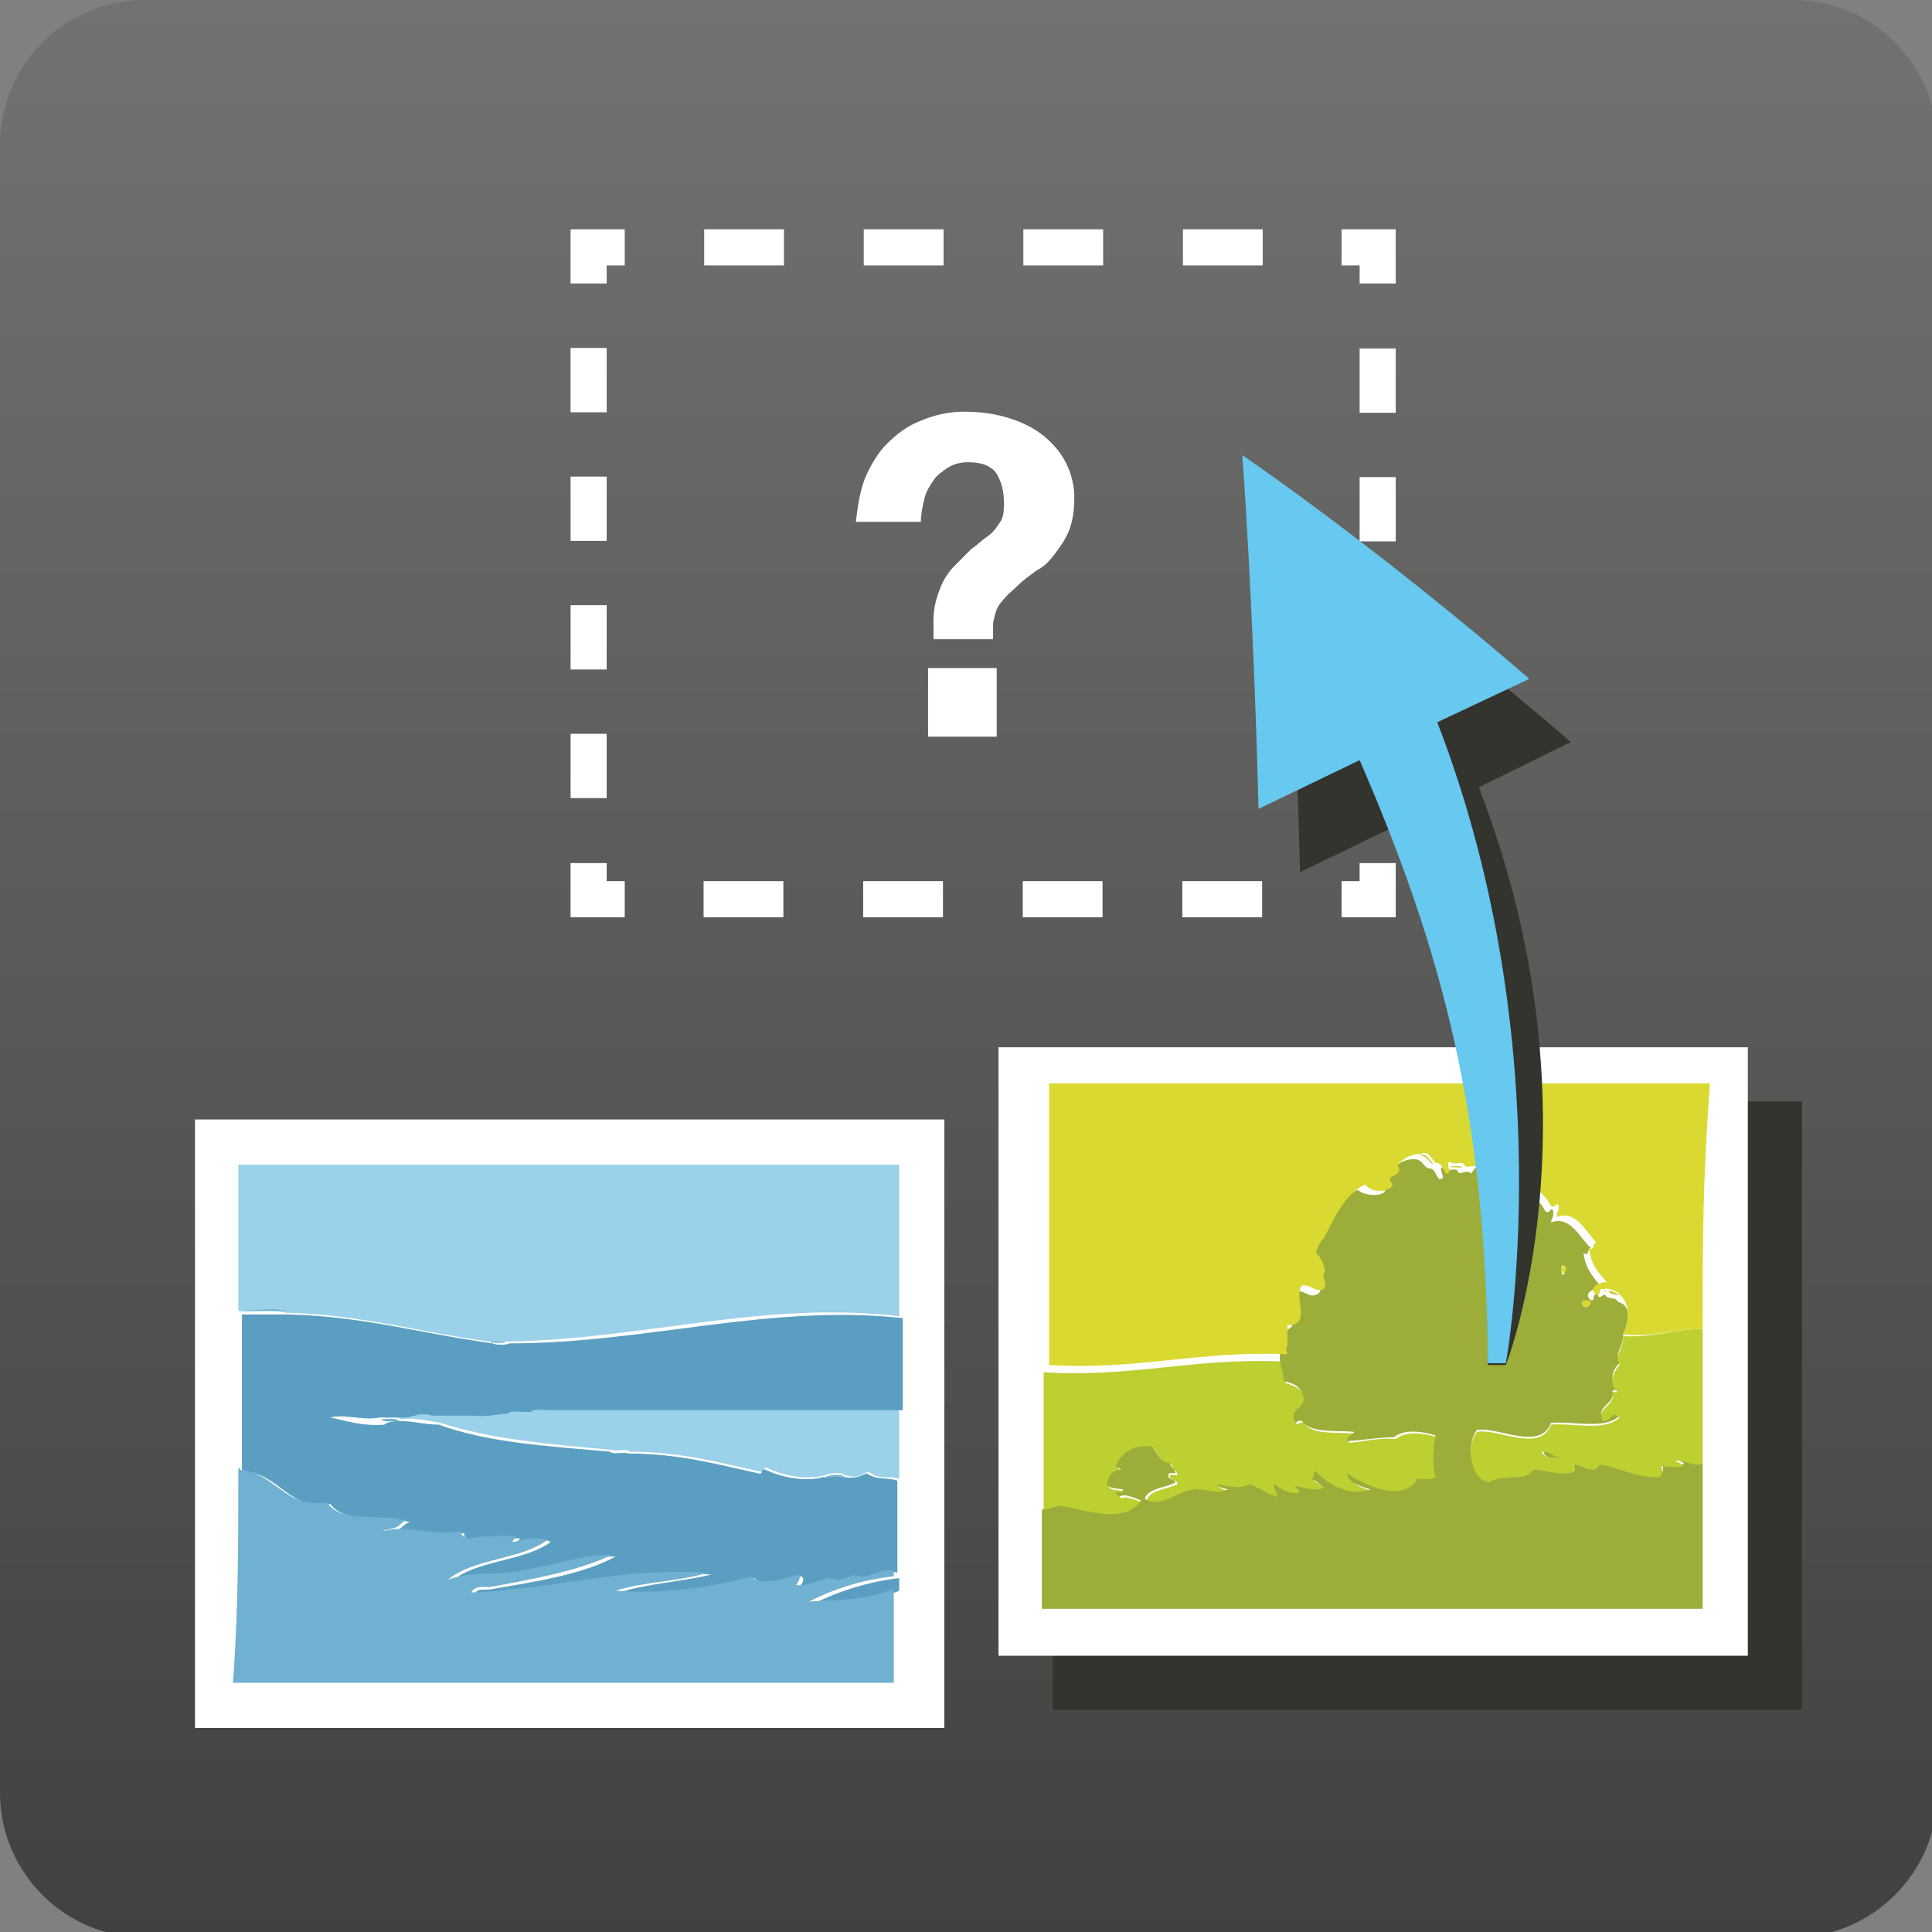<?xml version="1.0" encoding="utf-8"?>
<!-- Generator: Adobe Illustrator 15.1.0, SVG Export Plug-In  -->
<!DOCTYPE svg>
<svg version="1.2" baseProfile="tiny"
	 xmlns="http://www.w3.org/2000/svg" xmlns:xlink="http://www.w3.org/1999/xlink" xmlns:a="http://ns.adobe.com/AdobeSVGViewerExtensions/3.0/"
	 x="0px" y="0px" width="107px" height="107px" viewBox="0 0 107 107" overflow="visible" xml:space="preserve">
<rect x="0" y="0" width="107" height="107" fill="#808080" stroke="none"/>
<defs>
</defs>
<g>
	<linearGradient id="SVGID_1_" gradientUnits="userSpaceOnUse" x1="53.666" y1="0" x2="53.666" y2="107.333">
		<stop  offset="0" style="stop-color:#727270"/>
		<stop  offset="1" style="stop-color:#41413F"/>
		<a:midPointStop  offset="0" style="stop-color:#727270"/>
		<a:midPointStop  offset="0.5" style="stop-color:#727270"/>
		<a:midPointStop  offset="1" style="stop-color:#41413F"/>
	</linearGradient>
	<path fill="url(#SVGID_1_)" d="M107.3,99.3c0,4.4-3.6,8-8,8H8c-4.4,0-8-3.6-8-8V8c0-4.4,3.6-8,8-8h91.3c4.4,0,8,3.6,8,8V99.3z"/>
</g>
<g>
	<rect x="10.8" y="62" fill-rule="evenodd" fill="#FFFFFF" width="41.5" height="33.7"/>
	<g id="PfcyK0_2_">
		<g>
			<g>
				<path fill-rule="evenodd" fill="#9CD1EA" d="M49.8,72.9C42.3,72,35.6,74.2,28,74.3c-0.3,0-0.6,0-0.9,0
					c-3.8-0.5-7.1-1.5-11.3-1.6c-0.7-0.2-1.8,0-2.6-0.1c0-2.7,0-5.4,0-8.1c12.2,0,24.4,0,36.6,0C49.8,67.3,49.8,70.1,49.8,72.9z"/>
				<path fill-rule="evenodd" fill="#70B0D0" d="M13.2,72.6C13.2,72.6,13.2,72.6,13.2,72.6c0.9,0,1.9-0.2,2.6,0
					C15,72.6,14.1,72.6,13.2,72.6z"/>
				<path fill-rule="evenodd" fill="#70B0D0" d="M27.1,74.3c0.3,0,0.6,0,0.9,0C27.9,74.4,27.3,74.4,27.1,74.3z"/>
				<path fill-rule="evenodd" fill="#9CD1EA" d="M30.1,77.9c6.6,0,13,0,19.7,0c0,1.3,0,2.7,0,4c-0.6-0.2-1.1,0.1-1.7-0.4
					c-0.5,0.2-0.6,0.4-1.3,0.2c-0.2-0.2-0.9-0.1-1.1,0c-1.1,0.3-2.4,0-3.2-0.4c-0.3-0.1-0.1,0.3-0.4,0.2c-2.3-0.5-4.4-1.1-7.2-1.1
					c-0.2-0.2-0.7,0-1-0.1c-3.4-0.3-6.8-0.6-9.5-1.5c-0.7-0.1-1.4-0.3-2.2-0.2c-0.2-0.2-0.7,0-1-0.1c-1.2,0.1-2.1-0.1-3-0.4
					c0.8-0.2,1.9,0.2,2.7,0c0.3,0.1,1.2,0.1,1.5,0c0.2,0,0.3,0,0.5-0.1c0.3,0,0.6,0,0.9,0c0.1,0,0.1,0,0.2,0c0.6,0.1,1.6,0.1,2.2,0
					c0.6,0,1.2-0.1,1.8-0.1c0.3,0,0.9,0.1,1.1-0.1c0.1,0,0.1,0,0.2,0C29.5,77.9,30,78.1,30.1,77.9z"/>
				<path fill-rule="evenodd" fill="#70B0D0" d="M29.3,78c0.1-0.2,0.6,0,0.9-0.1C30,78.1,29.5,77.9,29.3,78z"/>
				<path fill-rule="evenodd" fill="#70B0D0" d="M27.9,78.1c0.2-0.2,0.8,0,1.1-0.1C28.8,78.2,28.3,78,27.9,78.1z"/>
				<path fill-rule="evenodd" fill="#70B0D0" d="M22.9,78.2c0.1-0.1,0.8-0.1,0.9,0C23.5,78.2,23.2,78.2,22.9,78.2z"/>
				<path fill-rule="evenodd" fill="#70B0D0" d="M24,78.2c0.7,0,1.5,0,2.2,0C25.6,78.3,24.5,78.3,24,78.2z"/>
				<path fill-rule="evenodd" fill="#70B0D0" d="M20.8,78.3c0.5,0,1,0,1.5,0C22,78.4,21.2,78.4,20.8,78.3z"/>
				<path fill-rule="evenodd" fill="#70B0D0" d="M21.1,78.6c0.3,0,0.8-0.1,1,0.1C21.8,78.7,21.3,78.8,21.1,78.6z"/>
				<path fill-rule="evenodd" fill="#70B0D0" d="M33.9,80.5c0.3,0,0.8-0.1,1,0.1C34.6,80.5,34.1,80.7,33.9,80.5z"/>
				<path fill-rule="evenodd" fill="#5A9FC1" d="M49.8,87.4c0,0.2,0,0.4,0,0.7c-1.4,0.6-2.9,0.6-4.7,0.7
					C46.5,88.1,48.1,87.6,49.8,87.4z"/>
				<path fill-rule="evenodd" fill="#5A9FC1" d="M22.1,78.7c0.8,0,1.4,0.2,2.2,0.2c2.7,1,6.1,1.2,9.5,1.5c0.2,0.2,0.7,0,1,0.1
					c2.8,0,4.9,0.6,7.2,1.1c0.3,0.1,0.1-0.3,0.4-0.2c0.8,0.4,2.2,0.7,3.2,0.4c0.2,0.1,0.7-0.1,1.1,0c0.7,0.1,0.8,0,1.3-0.2
					c0.6,0.4,1.1,0.2,1.7,0.4c0,1.7,0,3.4,0,5.1c-0.7-0.2-1.5,0.5-2.1,0.3c-0.1,0,0-0.1,0-0.1c-0.4,0.1-0.7,0.3-1,0.3
					c-0.1,0-0.3-0.2-0.4-0.1c-0.5,0.1-1.1,0.5-1.8,0.4c-0.3,0,0.3-0.3,0-0.6c-0.8,0.2-2.1,0.7-2.6,0.1c-2.1,0.6-4.8,1-7.5,0.8
					c1.5-0.5,3.5-0.6,5.1-1c-4.9-0.3-8.5,0.9-13.1,1.1c0.1-0.4,0.7-0.2,1-0.3c2.3-0.4,5-0.8,6.8-1.8c-1.8,0-3.8,0.8-5.9,1
					c-1.1,0.1-2.2,0-3.2,0.4c1.3-1.2,4-1.1,5.5-2.2c-0.5-0.3-1.3-0.1-1.8,0.1c-0.3,0,0.1-0.2,0.1-0.3c-1,0-1.8,0.1-2.7,0.1
					c-0.2-0.1-0.4-0.1-0.4-0.4c-1.6,0.3-2.8-0.4-4.3,0c0-0.2,0.4-0.1,0.7-0.2c0.3-0.2,0.3-0.3,0.6-0.4c-1.6-0.4-3.6,0.1-4.4-1
					c-2.3,0.4-2.8-1.7-4.8-1.8c0-0.1,0-0.1-0.1-0.1c0-2.9,0-5.8,0-8.6c0.9,0,1.8,0,2.6,0c4.2,0.1,7.5,1.1,11.3,1.6
					c0.1,0.1,0.8,0.1,0.9,0c7.6,0,14.3-2.2,21.8-1.4c0,1.7,0,3.4,0,5.1c-6.7,0-13.1,0-19.7,0c-0.3,0-0.7-0.1-0.9,0.1
					c-0.1,0-0.1,0-0.2,0c-0.3,0-0.9-0.1-1.1,0.1c-0.6,0-1.1,0.2-1.8,0.1c-0.7,0-1.5,0-2.2,0c-0.1,0-0.1,0-0.2,0
					c-0.1-0.1-0.8-0.1-0.9,0c-0.2,0-0.3,0.1-0.5,0.1c-0.5,0-1,0-1.5,0c-0.8,0.2-1.9-0.2-2.7,0c0.9,0.2,1.8,0.5,3,0.4
					C21.3,78.8,21.8,78.7,22.1,78.7z"/>
				<path fill-rule="evenodd" fill="#70B0D0" d="M45.7,81.8c0.2-0.1,0.9-0.2,1.1,0C46.5,81.7,45.9,81.9,45.7,81.8z"/>
				<path fill-rule="evenodd" fill="#70B0D0" d="M13.2,81.3c0.1,0,0.1,0.1,0.1,0.1c2,0.2,2.5,2.2,4.8,1.8c0.8,1.2,2.8,0.6,4.4,1
					c-0.3,0.1-0.3,0.3-0.6,0.4c-0.2,0.1-0.6,0.1-0.7,0.2c1.5-0.4,2.7,0.3,4.3,0c0,0.2,0.2,0.3,0.4,0.4c0.9-0.1,1.7-0.2,2.7-0.1
					c0,0.1-0.4,0.3-0.1,0.3c0.5-0.2,1.3-0.3,1.8-0.1c-1.5,1.1-4.1,1-5.5,2.2c1-0.4,2.1-0.3,3.2-0.4c2.1-0.2,4-1,5.9-1
					c-1.8,0.9-4.6,1.4-6.8,1.8c-0.3,0-0.8-0.1-1,0.3c4.7-0.2,8.2-1.4,13.1-1.1c-1.6,0.5-3.6,0.5-5.1,1c2.7,0.2,5.4-0.2,7.5-0.8
					c0.6,0.6,1.8,0.1,2.6-0.1c0.3,0.3-0.3,0.6,0,0.6c0.7,0,1.4-0.4,1.8-0.4c0.1,0,0.4,0.1,0.4,0.1c0.3,0,0.6-0.2,1-0.3
					c0,0-0.1,0.1,0,0.1c0.6,0.2,1.5-0.5,2.1-0.3c0,0.1,0,0.2,0,0.3c-1.8,0.2-3.3,0.7-4.7,1.4c1.8-0.1,3.3-0.1,4.7-0.7
					c0,1.7,0,3.5,0,5.2c-12.2,0-24.4,0-36.6,0C13.2,89.3,13.2,85.3,13.2,81.3z"/>
			</g>
		</g>
	</g>
</g>
<g>
	<g  a:adobe-opacity-share="1">
		<rect x="58.3" y="61" fill-rule="evenodd" fill="#33342E"  a:adobe-opacity-share="0" width="41.5" height="33.7"/>
		<path fill-rule="evenodd" fill="#33342E"  a:adobe-opacity-share="0" d="M83.3,67.6c0.2,0,0.6-0.1,0.7,0.1
			C83.9,67.6,83.4,67.7,83.3,67.6z"/>
		<path fill-rule="evenodd" fill="#33342E"  a:adobe-opacity-share="0" d="M89.6,73c0.4,0,0.2,0.4,0.1,0.5
			C89.4,73.6,89.5,73.2,89.6,73z"/>
		<path fill-rule="evenodd" fill="#33342E"  a:adobe-opacity-share="0" d="M91.1,75.1c0,0.2-0.1,0.2-0.2,0.3c-0.2,0-0.3-0.1-0.3-0.3
			C90.7,75,91,75,91.1,75.1z"/>
		<path fill-rule="evenodd" fill="#33342E"  a:adobe-opacity-share="0" d="M74,78c-0.1,0.7,0.2,1,0.2,1.6c0.7,0.2,1.1,0.5,1.1,1
			c0,0.5-0.8,0.6-0.5,1.2c0,0.2,0.2-0.1,0.4,0c0.5,0.7,1.8,0.5,2.9,0.6c-0.1,0.2-0.4,0.2-0.4,0.5c0.6,0,1.6-0.3,2.6-0.2
			c0.6-0.5,1.7-0.3,2.3-0.1c-0.1,0.6-0.2,1.7,0,2.3c-0.2,0.2-0.7,0-1,0.1c-0.8,1.4-3,0.3-3.9-0.3c0.2,0.6,0.8,0.7,1.3,0.9
			c-1.2,0.5-2.5-0.3-3-1c-0.3,0,0,0.5-0.3,0.4c0.3,0.1,0.5,0.3,0.7,0.5c-0.4,0.2-1.1,0-1.5-0.1c-0.2,0.1,0.3,0.2,0.1,0.4
			c-0.6,0-1-0.3-1.3-0.5c-0.2,0.2,0.2,0.4,0.1,0.7c-0.6-0.1-0.9-0.4-1.5-0.7c-0.5,0.3-1.1,0.1-1.8,0c0.1,0.2,0.4,0.2,0.6,0.3
			c-0.7,0.3-1.3-0.1-1.9,0c-1,0.1-1.8,1.2-2.7,0.5c0.2-0.6,1.1-0.6,1.7-0.9c0-0.3-0.4-0.2-0.4-0.4c-0.1-0.2,0.2-0.1,0.4-0.1
			c0-0.3-0.3-0.3-0.3-0.6c-0.5,0.2-0.7-0.6-1-0.9c-1.1-0.1-1.7,0.4-2,1.1c0.1,0.1,0.2,0.1,0.3,0.2c-0.5,0-0.8,0.3-0.8,0.8
			c0.1,0.3,0.6,0.2,0.9,0.3c0,0.3-0.3,0.2-0.4,0.1c0,0.2,0.2,0.2,0.2,0.3c0.2-0.2,0.8,0.1,1.2,0.2c-0.9,1.3-2.9,0.6-4.4,0.3
			c-0.4,0.1-0.7,0.2-1.1,0.2c0-2.6,0-5.1,0-7.7c4.9,0.3,8.3-0.8,13.1-0.6C74,78.5,73.8,78,74,78z"/>
		<path fill-rule="evenodd" fill="#33342E"  a:adobe-opacity-share="0" d="M88.5,83.4c0.4,0,0.6,0.3,1,0.3
			C89.2,83.8,88.5,83.8,88.5,83.4z"/>
		<path fill-rule="evenodd" fill="#33342E"  a:adobe-opacity-share="0" d="M91.8,74.5c0.4-0.1,0.8,0.1,1,0.4
			c-0.1-0.3-0.6-0.1-0.7-0.4C92,74.4,92,74.6,91.8,74.5C91.8,74.5,91.8,74.5,91.8,74.5z"/>
		<path fill-rule="evenodd" fill="#33342E"  a:adobe-opacity-share="0" d="M87.5,68.6c0,0.3,0.2,0.3,0.2,0.5
			c-0.2-0.1-0.4-0.3-0.7-0.5c0.3,0,0.2,0.3,0.4,0.3C87.5,68.8,87.4,68.4,87.5,68.6z"/>
		<path fill-rule="evenodd" fill="#33342E"  a:adobe-opacity-share="0" d="M81.6,67c0.4-0.2,0.6,0.3,0.8,0.5
			C82.1,67.4,82.1,67,81.6,67z"/>
		<path fill-rule="evenodd" fill="#33342E"  a:adobe-opacity-share="0" d="M76.1,71.9c0,0.4-0.2,0.5-0.4,0.7
			C75.7,72.3,75.9,72.1,76.1,71.9z"/>
		<path fill-rule="evenodd" fill="#33342E"  a:adobe-opacity-share="0" d="M76.2,73.8c-0.2,0.4,0.3,0.8-0.1,1
			C76.4,74.5,75.8,74.1,76.2,73.8z"/>
		<path fill-rule="evenodd" fill="#33342E"  a:adobe-opacity-share="0" d="M92.9,76.9c0,0.8-0.5,0.9-0.2,1.6c-0.4,0.3-0.6,1-0.1,1.5
			c-0.1,0-0.2,0-0.3,0c0.2,0.8-1,0.9-0.5,1.6c0.4,0,0.5-0.6,0.9-0.2c-0.8,0.8-2.5,0.3-3.8,0.4c-0.6,1.6-2.9,0.2-4.1,0.4
			c-0.6,0.7-0.4,2.7,0.7,2.8c0.6-0.5,2.1,0.1,2.4-0.7c0.8,0,1.6,0.5,2.3,0.1c0-0.2,0-0.3-0.1-0.4c0.4-0.1,1.2,0.7,1.5,0
			c1.1,0.2,2.2,0.8,3.3,0.7c0.2-0.1,0.3-0.4,0.1-0.6c0.5,0,0.8,0.1,1.2,0c0.2-0.1-0.3-0.2-0.4-0.3c0.3,0,0.9,0.3,1.5,0.2
			c0,3.4,0,4.8,0,8.1c-12.2,0-24.4,0-36.6,0c0-2.5,0-3,0-5.5c0.4,0,0.7-0.2,1.1-0.2c1.5,0.3,3.5,1,4.4-0.3c-0.5-0.2-1-0.4-1.2-0.2
			c-0.1-0.1-0.2-0.1-0.2-0.3c0.2,0.1,0.4,0.1,0.4-0.1c-0.3-0.1-0.7,0-0.9-0.3c0.1-0.5,0.3-0.8,0.8-0.8c-0.1-0.1-0.2-0.1-0.3-0.2
			c0.3-0.7,0.9-1.2,2-1.1c0.3,0.3,0.5,1,1,0.9c0,0.3,0.3,0.3,0.3,0.6c-0.1,0-0.4-0.1-0.4,0.1c0,0.3,0.4,0.2,0.4,0.4
			c-0.5,0.3-1.5,0.3-1.7,0.9c0.9,0.6,1.7-0.4,2.7-0.5c0.6-0.1,1.2,0.3,1.9,0c-0.2-0.1-0.5-0.1-0.6-0.3c0.7,0.1,1.2,0.3,1.8,0
			c0.6,0.2,0.9,0.5,1.5,0.7c0.1-0.3-0.3-0.5-0.1-0.7c0.4,0.3,0.7,0.5,1.3,0.5c0.2-0.2-0.3-0.3-0.1-0.4c0.4,0.1,1.1,0.3,1.5,0.1
			c-0.2-0.2-0.4-0.4-0.7-0.5c0.3,0,0-0.5,0.3-0.4c0.6,0.7,1.8,1.4,3,1c-0.5-0.2-1.2-0.3-1.3-0.9c0.9,0.6,3.1,1.7,3.9,0.3
			c0.3,0,0.8,0.1,1-0.1c-0.2-0.6-0.1-1.7,0-2.3c-0.6-0.2-1.7-0.4-2.3,0.1c-0.9,0-1.9,0.2-2.6,0.2c0-0.3,0.3-0.3,0.4-0.5
			c-1-0.1-2.4,0.1-2.9-0.6c-0.2-0.1-0.4,0.2-0.4,0c-0.3-0.6,0.5-0.7,0.5-1.2c0-0.5-0.4-0.9-1.1-1c0-0.6-0.3-0.9-0.2-1.6
			c0-0.4,0-0.8,0-1.2c1.4,0,0.3-1.6,0.8-2.2c0.5-0.1,0.8,0.4,1.2,0.2c0.5-0.2,0-0.7,0.1-1c-0.1-0.5-0.3-0.8-0.5-1c0,0,0-0.1,0-0.1
			c0.2-0.2,0.4-0.4,0.4-0.7c0.7-1.1,1.1-2.5,2.3-3c0.3,0.3,1.2,0.4,1.5,0.1c0-0.2-0.2-0.2-0.1-0.5c0.2-0.2,0.7-0.3,0.4-0.7
			c0.4-0.3,0.7-0.6,1.3-0.6c0.5,0,0.5,0.4,0.8,0.5c0.4,0,0.4,0.4,0.6,0.6c0.4,0,0.1-0.3,0.1-0.6c0.1-0.1,0.1,0,0.2,0
			c0.1,0.2,0.5,0,0.7,0.1c0.1,0.4,0.5-0.1,0.8,0.2c0.2-0.5,0.6-0.6,1.2-0.4c-0.3,0.7,0.5,0.9,1,1.2c0.2,0.2,0.4,0.4,0.7,0.5
			c0-0.2-0.2-0.3-0.2-0.5c0.6,0.3,1.1,0.7,1.4,1.3c0.3,0.1,0.2-0.2,0.4-0.1c0.1,0.4-0.1,0.5-0.1,0.7c1.1-0.4,1.6,0.9,2.2,1.4
			c-0.2,0.1-0.1,0.5-0.4,0.3c0.1,0.9,0.6,1.4,1,1.9c-0.3,0-1.1,0.3-0.6,0.7c0.3,0.1,0-0.4,0.4-0.3c0,0,0,0,0,0.1
			c0.2,0.1,0.2-0.1,0.4-0.1c0.1,0.3,0.6,0.1,0.7,0.4C93.4,75.3,93.2,76.2,92.9,76.9z M89.6,73.6c0.1-0.1,0.3-0.6-0.1-0.5
			C89.5,73.2,89.4,73.6,89.6,73.6z M90.6,75.1c0,0.2,0.1,0.3,0.3,0.3c0.1-0.1,0.2-0.1,0.2-0.3C91,75,90.7,75,90.6,75.1z"/>
		<path fill-rule="evenodd" fill="#33342E"  a:adobe-opacity-share="0" d="M97.3,76.6c0,2.5,0,5,0,7.5c-0.6,0.1-1.2-0.3-1.5-0.2
			c0.1,0.1,0.5,0.2,0.4,0.3c-0.4,0.1-0.8,0-1.2,0c0.1,0.2,0.1,0.5-0.1,0.6c-1.1,0.1-2.2-0.5-3.3-0.7c-0.3,0.7-1.2-0.1-1.5,0
			c0.1,0.1,0.2,0.2,0.1,0.4c-0.7,0.3-1.5-0.1-2.3-0.1c-0.3,0.7-1.9,0.2-2.4,0.7c-1.1-0.1-1.3-2.1-0.7-2.8c1.2-0.2,3.5,1.2,4.1-0.4
			c1.3-0.1,3,0.4,3.8-0.4c-0.4-0.4-0.5,0.2-0.9,0.2c-0.5-0.7,0.7-0.8,0.5-1.6c0.1,0,0.2,0,0.3,0c-0.5-0.4-0.3-1.1,0.1-1.5
			c-0.3-0.7,0.2-0.8,0.2-1.6C94.4,77.1,95.9,76.6,97.3,76.6z M89.4,83.7c-0.4,0-0.5-0.3-1-0.3C88.5,83.8,89.2,83.8,89.4,83.7z"/>
		<path fill-rule="evenodd" fill="#33342E"  a:adobe-opacity-share="0" d="M97.3,76.6c-1.5,0-2.9,0.5-4.4,0.3
			c0.3-0.7,0.4-1.6-0.1-2.1c-0.2-0.3-0.7-0.5-1-0.4c-0.3-0.1-0.1,0.4-0.4,0.3c-0.5-0.4,0.2-0.7,0.6-0.7c-0.5-0.5-0.9-1-1-1.9
			c0.3,0.2,0.2-0.2,0.4-0.3c-0.6-0.6-1.1-1.8-2.2-1.4c0-0.2,0.2-0.4,0.1-0.7c-0.2,0-0.2,0.2-0.4,0.1c-0.3-0.6-0.8-1-1.4-1.3
			c-0.1-0.2,0,0.2,0,0.3c-0.2,0-0.2-0.3-0.4-0.3c-0.4-0.3-1.3-0.5-1-1.2c-0.6-0.1-1.1-0.1-1.2,0.4c-0.3-0.3-0.7,0.1-0.8-0.2
			c-0.1-0.2-0.5,0-0.7-0.1c-0.1,0-0.1-0.1-0.2,0c0,0.3,0.2,0.6-0.1,0.6c-0.2-0.2-0.2-0.6-0.6-0.6c-0.2-0.2-0.4-0.7-0.8-0.5
			c-0.6,0-1,0.3-1.3,0.6c0.3,0.5-0.2,0.6-0.4,0.7c-0.1,0.3,0.2,0.3,0.1,0.5c-0.4,0.4-1.2,0.3-1.5-0.1c-1.2,0.6-1.7,1.9-2.3,3
			c-0.2,0.2-0.3,0.4-0.4,0.7c0,0,0,0.1,0,0.1c0.3,0.3,0.4,0.6,0.5,1c-0.3,0.3,0.2,0.7-0.1,1c-0.5,0.2-0.7-0.3-1.2-0.2
			c-0.5,0.6,0.6,2.2-0.8,2.2c0,0.4,0,0.8,0,1.2c-0.2,0,0.1,0.5-0.1,0.4c-4.8-0.2-8.3,0.9-13.1,0.6c0-5.8,0-9.7,0-15.6
			c12.2,0,24.4,0,36.6,0C97.3,68.5,97.3,71.6,97.3,76.6z"/>
	</g>
	<g>
		<g>
			<rect x="55.3" y="58" fill-rule="evenodd" fill="#FFFFFF" width="41.5" height="33.7"/>
			<g id="tykqki_2_">
				<g>
					<g>
						<path fill-rule="evenodd" fill="#BDCF31" d="M80.3,64.6c0.2,0,0.6-0.1,0.7,0.1C80.9,64.6,80.4,64.7,80.3,64.6z"/>
						<path fill-rule="evenodd" fill="#D9D931" d="M86.6,70c0.4,0,0.2,0.4,0.1,0.5C86.4,70.6,86.5,70.2,86.6,70z"/>
						<path fill-rule="evenodd" fill="#D9D931" d="M88.1,72.1c0,0.2-0.1,0.2-0.2,0.3c-0.2,0-0.3-0.1-0.3-0.3
							C87.7,72,88,72,88.1,72.1z"/>
						<path fill-rule="evenodd" fill="#BDCF31" d="M71,75c-0.1,0.7,0.2,1,0.2,1.6c0.7,0.2,1.1,0.5,1.1,1c0,0.5-0.8,0.6-0.5,1.2
							c0,0.2,0.2-0.1,0.4,0c0.5,0.7,1.8,0.5,2.9,0.6c-0.1,0.2-0.4,0.2-0.4,0.5c0.6,0,1.6-0.3,2.6-0.2c0.6-0.5,1.7-0.3,2.3-0.1
							c-0.1,0.6-0.2,1.7,0,2.3c-0.2,0.2-0.7,0-1,0.1c-0.8,1.4-3,0.3-3.9-0.3c0.2,0.6,0.8,0.7,1.3,0.9c-1.2,0.5-2.5-0.3-3-1
							c-0.3,0,0,0.5-0.3,0.4c0.3,0.1,0.5,0.3,0.7,0.5c-0.4,0.2-1.1,0-1.5-0.1c-0.2,0.1,0.3,0.2,0.1,0.4c-0.6,0-1-0.3-1.3-0.5
							c-0.2,0.2,0.2,0.4,0.1,0.7c-0.6-0.1-0.9-0.4-1.5-0.7c-0.5,0.3-1.1,0.1-1.8,0c0.1,0.2,0.4,0.2,0.6,0.3c-0.7,0.3-1.3-0.1-1.9,0
							c-1,0.1-1.8,1.2-2.7,0.5c0.2-0.6,1.1-0.6,1.7-0.9c0-0.3-0.4-0.2-0.4-0.4c-0.1-0.2,0.2-0.1,0.4-0.1c0-0.3-0.3-0.3-0.3-0.6
							c-0.5,0.2-0.7-0.6-1-0.9c-1.1-0.1-1.7,0.4-2,1.1c0.1,0.1,0.2,0.1,0.3,0.2c-0.5,0-0.8,0.3-0.8,0.8c0.1,0.3,0.6,0.2,0.9,0.3
							c0,0.3-0.3,0.2-0.4,0.1c0,0.2,0.2,0.2,0.2,0.3c0.2-0.2,0.8,0.1,1.2,0.2c-0.9,1.3-2.9,0.6-4.4,0.3c-0.4,0.1-0.7,0.2-1.1,0.2
							c0-2.6,0-5.1,0-7.7c4.9,0.3,8.3-0.8,13.1-0.6C71,75.5,70.8,75,71,75z"/>
						<path fill-rule="evenodd" fill="#9DAD3A" d="M85.5,80.4c0.4,0,0.6,0.3,1,0.3C86.2,80.8,85.5,80.8,85.5,80.4z"/>
						<path fill-rule="evenodd" fill="#BDCF31" d="M88.8,71.5c0.4-0.1,0.8,0.1,1,0.4c-0.1-0.3-0.6-0.1-0.7-0.4
							C89,71.4,89,71.6,88.8,71.5C88.8,71.5,88.8,71.5,88.8,71.5z"/>
						<path fill-rule="evenodd" fill="#BDCF31" d="M84.5,65.6c0,0.3,0.2,0.3,0.2,0.5c-0.2-0.1-0.4-0.3-0.7-0.5
							c0.3,0,0.2,0.3,0.4,0.3C84.5,65.8,84.4,65.4,84.5,65.6z"/>
						<path fill-rule="evenodd" fill="#BDCF31" d="M78.6,64c0.4-0.2,0.6,0.3,0.8,0.5C79.1,64.4,79.1,64,78.6,64z"/>
						<path fill-rule="evenodd" fill="#BDCF31" d="M73.1,68.9c0,0.4-0.2,0.5-0.4,0.7C72.7,69.3,72.9,69.1,73.1,68.9z"/>
						<path fill-rule="evenodd" fill="#BDCF31" d="M73.2,70.8c-0.2,0.4,0.3,0.8-0.1,1C73.4,71.5,72.8,71.1,73.2,70.8z"/>
						<path fill-rule="evenodd" fill="#9DAD3A" d="M89.9,73.9c0,0.8-0.5,0.9-0.2,1.6c-0.4,0.3-0.6,1-0.1,1.5c-0.1,0-0.2,0-0.3,0
							c0.2,0.8-1,0.9-0.5,1.6c0.4,0,0.5-0.6,0.9-0.2c-0.8,0.8-2.5,0.3-3.8,0.4c-0.6,1.6-2.9,0.2-4.1,0.4c-0.6,0.7-0.4,2.7,0.7,2.8
							c0.6-0.5,2.1,0.1,2.4-0.7c0.8,0,1.6,0.5,2.3,0.1c0-0.2,0-0.3-0.1-0.4c0.4-0.1,1.2,0.7,1.5,0c1.1,0.2,2.2,0.8,3.3,0.7
							c0.2-0.1,0.3-0.4,0.1-0.6c0.5,0,0.8,0.1,1.2,0c0.2-0.1-0.3-0.2-0.4-0.3c0.3,0,0.9,0.3,1.5,0.2c0,3.4,0,4.8,0,8.1
							c-12.2,0-24.4,0-36.6,0c0-2.5,0-3,0-5.5c0.4,0,0.7-0.2,1.1-0.2c1.5,0.3,3.5,1,4.4-0.3c-0.5-0.2-1-0.4-1.2-0.2
							c-0.1-0.1-0.2-0.1-0.2-0.3c0.2,0.1,0.4,0.1,0.4-0.1c-0.3-0.1-0.7,0-0.9-0.3c0.1-0.5,0.3-0.8,0.8-0.8c-0.1-0.1-0.2-0.1-0.3-0.2
							c0.3-0.7,0.9-1.2,2-1.1c0.3,0.3,0.5,1,1,0.9c0,0.3,0.3,0.3,0.3,0.6c-0.1,0-0.4-0.1-0.4,0.1c0,0.3,0.4,0.2,0.4,0.4
							c-0.5,0.3-1.5,0.3-1.7,0.9c0.9,0.6,1.7-0.4,2.7-0.5c0.6-0.1,1.2,0.3,1.9,0c-0.2-0.1-0.5-0.1-0.6-0.3c0.7,0.1,1.2,0.3,1.8,0
							c0.6,0.2,0.9,0.5,1.5,0.7c0.1-0.3-0.3-0.5-0.1-0.7c0.4,0.3,0.7,0.5,1.3,0.5c0.2-0.2-0.3-0.3-0.1-0.4c0.4,0.1,1.1,0.3,1.5,0.1
							c-0.2-0.2-0.4-0.4-0.7-0.5c0.3,0,0-0.5,0.3-0.4c0.6,0.7,1.8,1.4,3,1c-0.5-0.2-1.2-0.3-1.3-0.9c0.9,0.6,3.1,1.7,3.9,0.3
							c0.3,0,0.8,0.1,1-0.1c-0.2-0.6-0.1-1.7,0-2.3c-0.6-0.2-1.7-0.4-2.3,0.1c-0.9,0-1.9,0.2-2.6,0.2c0-0.3,0.3-0.3,0.4-0.5
							c-1-0.1-2.4,0.1-2.9-0.6c-0.2-0.1-0.4,0.2-0.4,0c-0.3-0.6,0.5-0.7,0.5-1.2c0-0.5-0.4-0.9-1.1-1c0-0.6-0.3-0.9-0.2-1.6
							c0-0.4,0-0.8,0-1.2c1.4,0,0.3-1.6,0.8-2.2c0.5-0.1,0.8,0.4,1.2,0.2c0.5-0.2,0-0.7,0.1-1c-0.1-0.5-0.3-0.8-0.5-1
							c0,0,0-0.1,0-0.1c0.2-0.2,0.4-0.4,0.4-0.7c0.7-1.1,1.1-2.5,2.3-3c0.3,0.3,1.2,0.4,1.5,0.1c0-0.2-0.2-0.2-0.1-0.5
							c0.2-0.2,0.7-0.3,0.4-0.7c0.4-0.3,0.7-0.6,1.3-0.6c0.5,0,0.5,0.4,0.8,0.5c0.4,0,0.4,0.4,0.6,0.6c0.4,0,0.1-0.3,0.1-0.6
							c0.1-0.1,0.1,0,0.2,0c0.1,0.2,0.5,0,0.7,0.1c0.1,0.4,0.5-0.1,0.8,0.2c0.2-0.5,0.6-0.6,1.2-0.4c-0.3,0.7,0.5,0.9,1,1.2
							c0.2,0.2,0.4,0.4,0.7,0.5c0-0.2-0.2-0.3-0.2-0.5c0.6,0.3,1.1,0.7,1.4,1.3c0.3,0.1,0.2-0.2,0.4-0.1c0.1,0.4-0.1,0.5-0.1,0.7
							c1.1-0.4,1.6,0.9,2.2,1.4c-0.2,0.1-0.1,0.5-0.4,0.3c0.1,0.9,0.6,1.4,1,1.9c-0.3,0-1.1,0.3-0.6,0.7c0.3,0.1,0-0.4,0.4-0.3
							c0,0,0,0,0,0.1c0.2,0.1,0.2-0.1,0.4-0.1c0.1,0.3,0.6,0.1,0.7,0.4C90.4,72.3,90.2,73.2,89.9,73.9z M86.6,70.6
							c0.1-0.1,0.3-0.6-0.1-0.5C86.5,70.2,86.4,70.6,86.6,70.6z M87.6,72.1c0,0.2,0.1,0.3,0.3,0.3c0.1-0.1,0.2-0.1,0.2-0.3
							C88,72,87.7,72,87.6,72.1z"/>
						<path fill-rule="evenodd" fill="#BDCF31" d="M94.3,73.6c0,2.5,0,5,0,7.5c-0.6,0.1-1.2-0.3-1.5-0.2c0.1,0.1,0.5,0.2,0.4,0.3
							c-0.4,0.1-0.8,0-1.2,0c0.1,0.2,0.1,0.5-0.1,0.6c-1.1,0.1-2.2-0.5-3.3-0.7c-0.3,0.7-1.2-0.1-1.5,0c0.1,0.1,0.2,0.2,0.1,0.4
							c-0.7,0.3-1.5-0.1-2.3-0.1c-0.3,0.7-1.9,0.2-2.4,0.7c-1.1-0.1-1.3-2.1-0.7-2.8c1.2-0.2,3.5,1.2,4.1-0.4c1.3-0.1,3,0.4,3.8-0.4
							c-0.4-0.4-0.5,0.2-0.9,0.2c-0.5-0.7,0.7-0.8,0.5-1.6c0.1,0,0.2,0,0.3,0c-0.5-0.4-0.3-1.1,0.1-1.5c-0.3-0.7,0.2-0.8,0.2-1.6
							C91.4,74.1,92.9,73.6,94.3,73.6z M86.4,80.7c-0.4,0-0.5-0.3-1-0.3C85.5,80.8,86.2,80.8,86.4,80.7z"/>
						<path fill-rule="evenodd" fill="#D9D931" d="M94.3,73.6c-1.5,0-2.9,0.5-4.4,0.3c0.3-0.7,0.4-1.6-0.1-2.1
							c-0.2-0.3-0.7-0.5-1-0.4c-0.3-0.1-0.1,0.4-0.4,0.3c-0.5-0.4,0.2-0.7,0.6-0.7c-0.5-0.5-0.9-1-1-1.9c0.3,0.2,0.2-0.2,0.4-0.3
							c-0.6-0.6-1.1-1.8-2.2-1.4c0-0.2,0.2-0.4,0.1-0.7c-0.2,0-0.2,0.2-0.4,0.1c-0.3-0.6-0.8-1-1.4-1.3c-0.1-0.2,0,0.2,0,0.3
							c-0.2,0-0.2-0.3-0.4-0.3c-0.4-0.3-1.3-0.5-1-1.2c-0.6-0.1-1.1-0.1-1.2,0.4c-0.3-0.3-0.7,0.1-0.8-0.2c-0.1-0.2-0.5,0-0.7-0.1
							c-0.1,0-0.1-0.1-0.2,0c0,0.3,0.2,0.6-0.1,0.6c-0.2-0.2-0.2-0.6-0.6-0.6c-0.2-0.2-0.4-0.7-0.8-0.5c-0.6,0-1,0.3-1.3,0.6
							c0.3,0.5-0.2,0.6-0.4,0.7c-0.1,0.3,0.2,0.3,0.1,0.5c-0.4,0.4-1.2,0.3-1.5-0.1c-1.2,0.6-1.7,1.9-2.3,3
							c-0.2,0.2-0.3,0.4-0.4,0.7c0,0,0,0.1,0,0.1c0.3,0.3,0.4,0.6,0.5,1c-0.3,0.3,0.2,0.7-0.1,1c-0.5,0.2-0.7-0.3-1.2-0.2
							c-0.5,0.6,0.6,2.2-0.8,2.2c0,0.4,0,0.8,0,1.2c-0.2,0,0.1,0.5-0.1,0.4c-4.8-0.2-8.3,0.9-13.1,0.6c0-5.8,0-9.7,0-15.6
							c12.2,0,24.4,0,36.6,0C94.3,65.5,94.3,68.6,94.3,73.6z"/>
					</g>
				</g>
			</g>
		</g>
	</g>
</g>
<g>
	<polyline fill="none" stroke="#FFFFFF" stroke-width="2" stroke-miterlimit="10" points="76.3,47.8 76.3,49.8 74.3,49.8 	"/>
	
		<line fill="none" stroke="#FFFFFF" stroke-width="2" stroke-miterlimit="10" stroke-dasharray="4.419,4.419" x1="69.9" y1="49.8" x2="36.8" y2="49.8"/>
	<polyline fill="none" stroke="#FFFFFF" stroke-width="2" stroke-miterlimit="10" points="34.6,49.8 32.6,49.8 32.6,47.8 	"/>
	
		<line fill="none" stroke="#FFFFFF" stroke-width="2" stroke-miterlimit="10" stroke-dasharray="3.561,3.561" x1="32.6" y1="44.2" x2="32.6" y2="17.5"/>
	<polyline fill="none" stroke="#FFFFFF" stroke-width="2" stroke-miterlimit="10" points="32.6,15.7 32.6,13.7 34.6,13.7 	"/>
	
		<line fill="none" stroke="#FFFFFF" stroke-width="2" stroke-miterlimit="10" stroke-dasharray="4.419,4.419" x1="39" y1="13.7" x2="72.1" y2="13.7"/>
	<polyline fill="none" stroke="#FFFFFF" stroke-width="2" stroke-miterlimit="10" points="74.3,13.7 76.3,13.7 76.3,15.7 	"/>
	
		<line fill="none" stroke="#FFFFFF" stroke-width="2" stroke-miterlimit="10" stroke-dasharray="3.561,3.561" x1="76.3" y1="19.3" x2="76.3" y2="46"/>
</g>
<path fill="#FFFFFF" d="M47.9,26.5c0.3-0.7,0.7-1.4,1.2-1.9s1.1-1,1.9-1.3c0.7-0.3,1.5-0.5,2.4-0.5c1.2,0,2.1,0.2,2.9,0.5
	c0.8,0.3,1.4,0.7,1.9,1.2c0.5,0.5,0.8,1,1,1.5s0.3,1.1,0.3,1.5c0,0.8-0.1,1.4-0.3,1.9c-0.2,0.5-0.5,0.9-0.8,1.3s-0.6,0.7-1,0.9
	c-0.4,0.3-0.7,0.5-1,0.8c-0.3,0.3-0.6,0.5-0.9,0.9c-0.3,0.3-0.4,0.7-0.5,1.2v0.9h-3.3v-1.1c0-0.7,0.2-1.3,0.4-1.8
	c0.2-0.5,0.5-0.9,0.8-1.2s0.6-0.6,0.9-0.9c0.3-0.2,0.6-0.5,0.9-0.7c0.3-0.2,0.5-0.5,0.7-0.8c0.2-0.3,0.2-0.7,0.2-1.1
	c0-0.7-0.2-1.3-0.5-1.7c-0.4-0.4-0.9-0.5-1.5-0.5c-0.4,0-0.8,0.1-1.1,0.3s-0.6,0.4-0.8,0.7s-0.4,0.6-0.5,1S51,28.5,51,28.9h-3.6
	C47.5,28.1,47.6,27.3,47.9,26.5z M55.2,37v3.8h-3.8V37H55.2z"/>
<path fill="#33342E" d="M87,41.1c0,0-7.4-6.5-15.9-12.4c0,0,0.6,7.8,0.9,19.6l5.6-2.7c4.6,10.6,4.7,16.2,4.8,30h1
	c0,0,5.5-13.9-1.5-32L87,41.1z"/>
<path fill="#67C8F0" d="M84.7,37.6c0,0-7.4-6.5-15.9-12.4c0,0,0.6,7.8,0.9,19.6l5.6-2.7c4.6,10.6,7,19.7,7.1,33.4h1
	c0,0,3.2-17.4-3.8-35.5L84.7,37.6z"/>
</svg>

